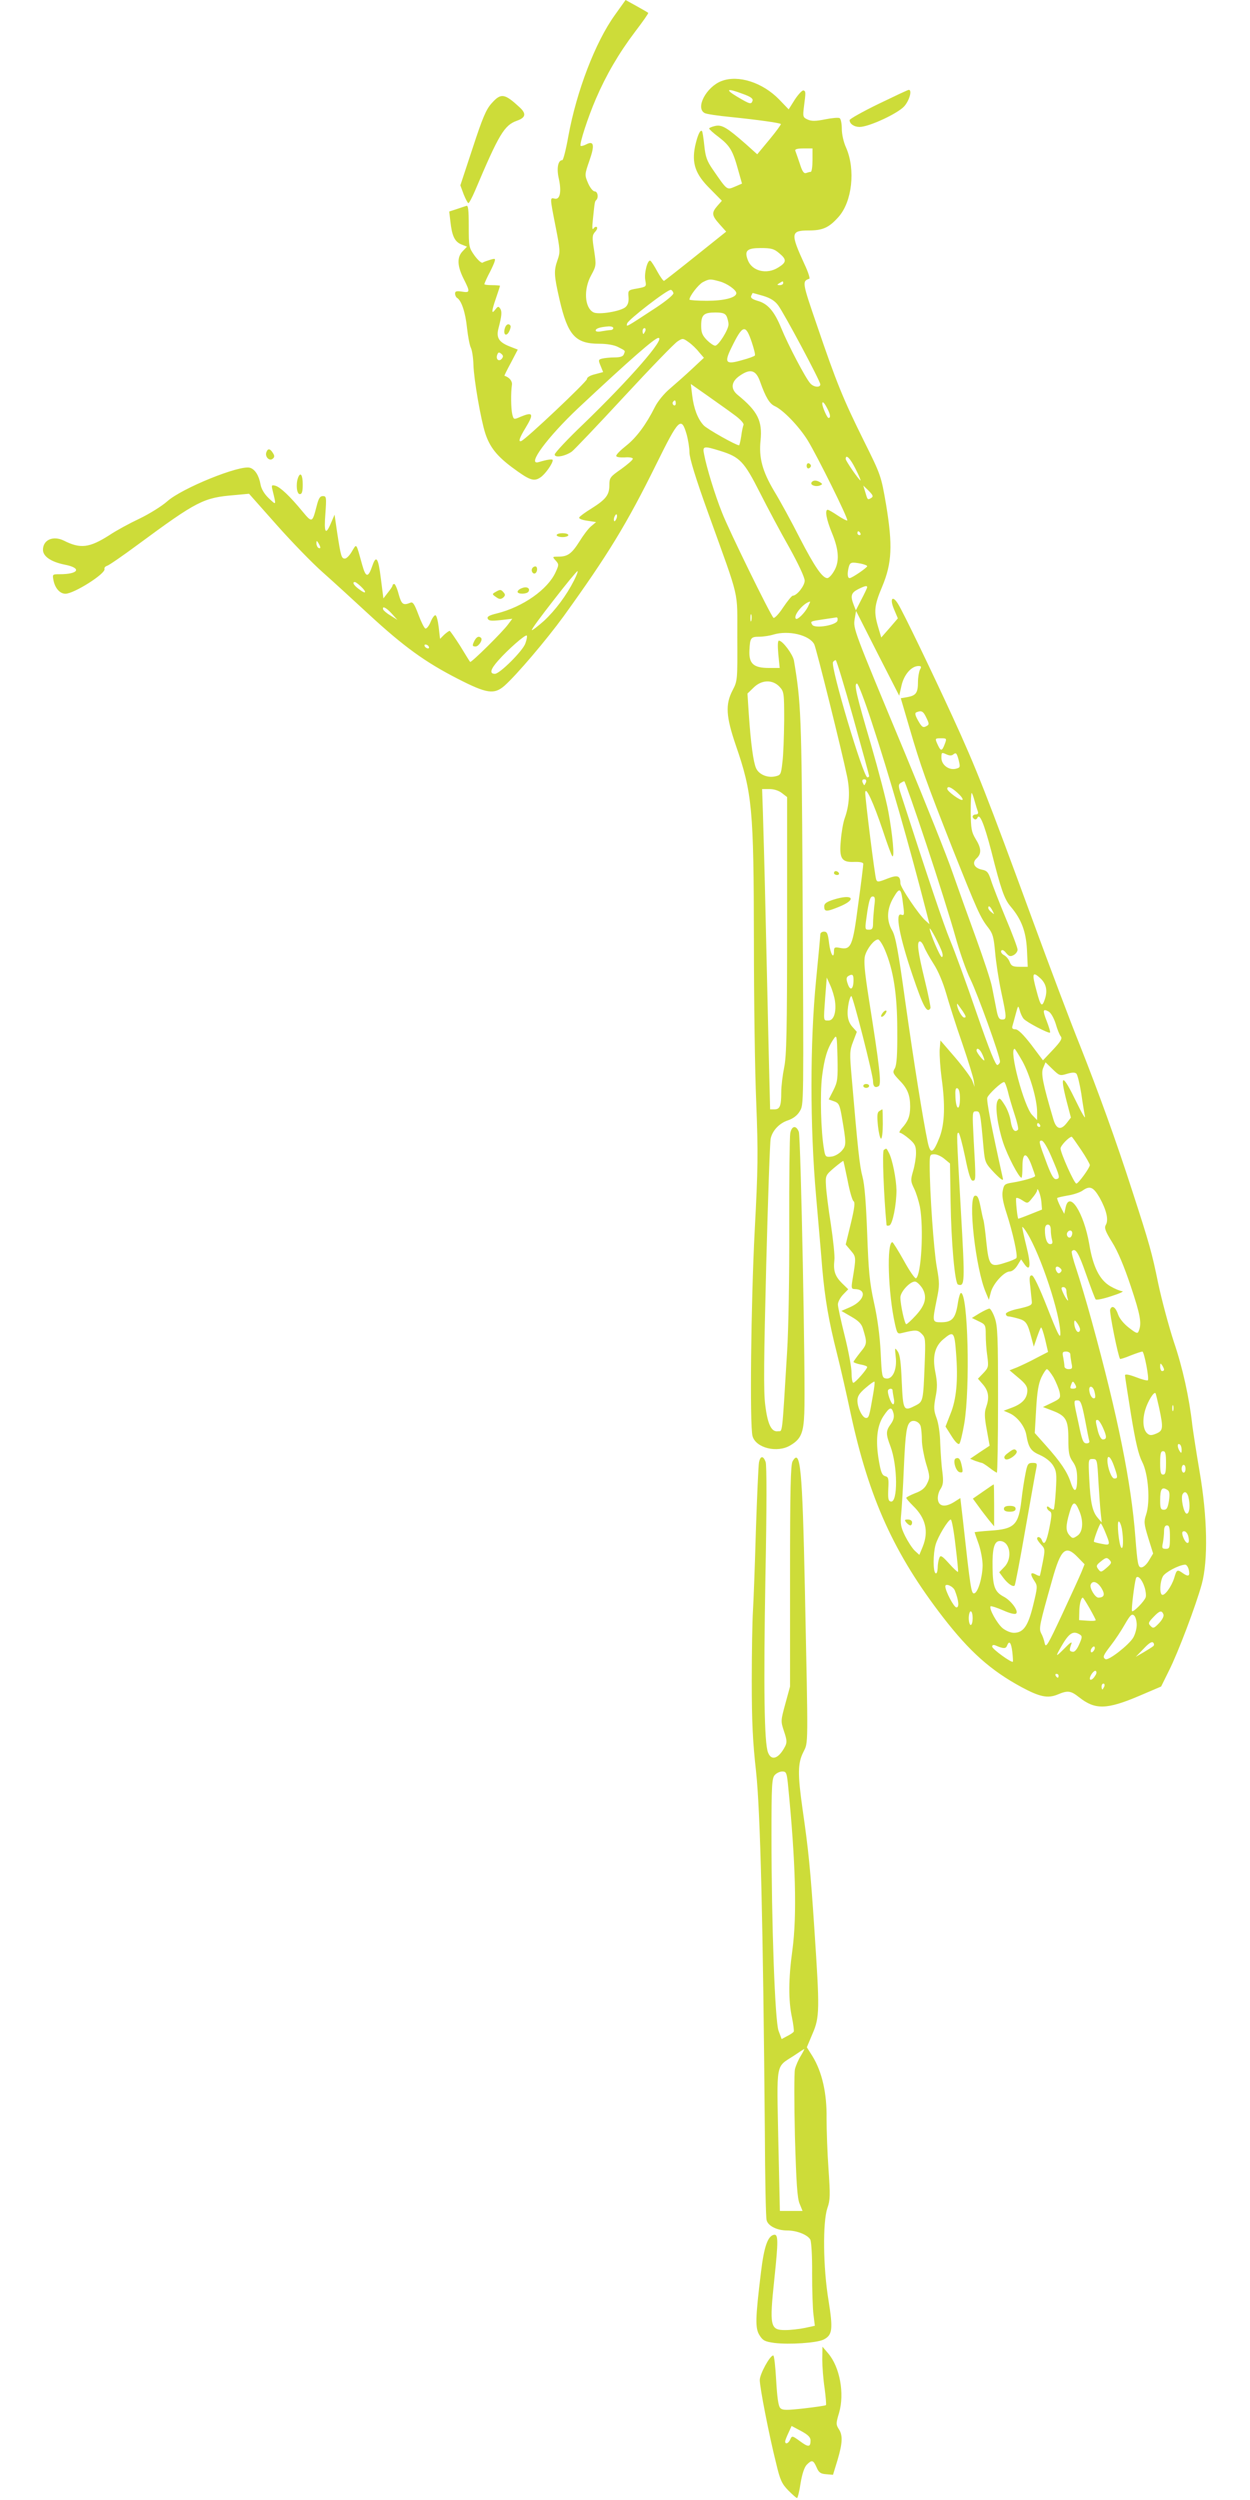 <?xml version="1.0" standalone="no"?>
<!DOCTYPE svg PUBLIC "-//W3C//DTD SVG 20010904//EN"
 "http://www.w3.org/TR/2001/REC-SVG-20010904/DTD/svg10.dtd">
<svg version="1.0" xmlns="http://www.w3.org/2000/svg"
 width="640pt" height="1280pt" viewBox="0 0 640 1280"
 preserveAspectRatio="xMidYMid meet">
<g transform="translate(0,1280) scale(0.1,-0.1)"
fill="#cddc39" stroke="none">
<path d="M3148 12723 c-100 -139 -196 -390 -238 -620 -12 -68 -26 -123 -31
-123 -22 0 -30 -42 -18 -94 15 -68 6 -110 -21 -103 -25 6 -25 8 5 -145 23
-117 24 -129 10 -168 -20 -57 -19 -78 10 -205 42 -182 81 -225 203 -225 38 0
75 -6 95 -16 41 -21 39 -18 31 -38 -4 -11 -18 -16 -48 -16 -22 0 -51 -3 -63
-6 -20 -5 -20 -8 -8 -37 l13 -32 -41 -11 c-26 -6 -42 -16 -42 -25 0 -13 -313
-309 -336 -317 -17 -7 -9 17 21 66 45 74 40 85 -25 58 -34 -15 -35 -15 -42 12
-7 29 -8 111 -2 151 3 20 -13 39 -38 47 -2 0 13 30 33 67 l35 67 -41 16 c-56
22 -70 45 -58 92 17 65 19 87 9 102 -9 13 -12 12 -25 -5 -21 -27 -20 -9 4 60
11 32 20 60 20 62 0 1 -18 3 -40 3 -22 0 -40 2 -40 5 0 3 9 24 20 46 12 22 25
50 30 63 8 23 7 24 -20 16 -16 -5 -34 -11 -39 -15 -6 -3 -24 13 -41 36 -29 41
-30 45 -30 151 0 84 -3 108 -12 104 -7 -2 -30 -10 -51 -17 l-37 -12 6 -51 c8
-74 22 -103 55 -117 l30 -12 -23 -24 c-29 -31 -27 -75 6 -141 34 -67 33 -72
-9 -65 -28 4 -35 2 -35 -10 0 -9 5 -19 10 -22 23 -14 43 -75 51 -153 5 -46 14
-92 20 -103 6 -12 12 -51 13 -87 2 -74 38 -282 61 -352 23 -69 58 -114 137
-173 89 -66 111 -74 144 -52 24 15 64 71 64 89 0 7 -25 4 -72 -10 -64 -19 45
128 203 277 267 250 392 359 410 359 38 0 -147 -212 -383 -440 -82 -78 -148
-149 -148 -157 0 -19 54 -9 88 15 12 9 133 136 268 282 135 146 258 273 273
282 26 17 28 17 57 -4 16 -11 40 -34 53 -51 l25 -29 -61 -57 c-33 -31 -84 -76
-112 -100 -30 -25 -63 -65 -78 -95 -45 -90 -95 -157 -147 -198 -28 -22 -51
-45 -51 -52 0 -6 16 -9 43 -8 24 2 42 -1 42 -7 0 -6 -27 -29 -60 -53 -56 -39
-60 -44 -60 -82 0 -50 -18 -73 -91 -119 -31 -19 -60 -40 -63 -46 -4 -6 12 -13
40 -17 l46 -7 -25 -21 c-14 -11 -41 -47 -60 -78 -40 -63 -60 -78 -108 -78 -31
0 -32 0 -14 -20 17 -19 17 -22 0 -59 -40 -89 -168 -179 -302 -212 -37 -9 -50
-16 -46 -26 5 -12 18 -13 66 -8 l60 7 -21 -28 c-27 -38 -190 -199 -195 -193
-2 2 -25 39 -51 82 -27 42 -51 77 -54 77 -3 0 -16 -9 -28 -20 l-21 -21 -7 61
c-4 33 -11 60 -17 60 -6 0 -17 -16 -25 -36 -8 -19 -20 -34 -26 -32 -6 2 -22
34 -36 72 -20 53 -28 66 -41 60 -37 -15 -45 -9 -60 44 -7 28 -18 52 -22 52 -5
0 -9 -3 -9 -7 0 -5 -11 -21 -24 -37 l-23 -30 -13 102 c-13 106 -24 123 -44 64
-21 -61 -33 -60 -51 4 -33 119 -28 112 -53 71 -12 -21 -28 -37 -36 -37 -18 0
-21 12 -40 135 l-13 90 -18 -42 c-28 -67 -37 -52 -29 47 6 85 5 90 -13 90 -15
0 -22 -12 -32 -52 -22 -85 -23 -86 -72 -27 -65 79 -114 125 -139 132 -19 5
-21 3 -15 -21 20 -83 21 -80 -19 -43 -23 22 -38 48 -42 70 -8 46 -28 78 -54
86 -51 16 -348 -104 -424 -172 -27 -24 -91 -64 -141 -88 -51 -24 -121 -62
-155 -85 -102 -65 -148 -71 -233 -28 -55 27 -107 4 -107 -47 0 -34 42 -62 111
-76 89 -17 73 -49 -25 -49 -38 0 -38 0 -32 -32 8 -40 33 -68 61 -68 44 0 208
104 200 127 -2 6 4 13 13 16 9 2 80 51 157 108 305 225 337 241 495 254 l75 7
141 -159 c78 -88 184 -197 235 -242 52 -46 159 -144 239 -218 178 -164 287
-243 453 -328 150 -77 187 -82 240 -36 62 55 215 235 303 356 227 315 323 472
475 780 114 231 127 244 154 153 8 -28 15 -71 15 -94 0 -29 31 -131 96 -311
166 -462 148 -386 149 -638 1 -217 1 -221 -24 -269 -38 -73 -34 -134 16 -281
85 -246 92 -326 93 -1005 0 -294 5 -667 12 -827 10 -259 9 -335 -8 -655 -19
-367 -26 -998 -11 -1051 17 -61 127 -88 194 -47 54 32 67 63 71 164 7 153 -18
1414 -28 1441 -14 36 -37 31 -44 -8 -3 -18 -6 -233 -5 -478 1 -250 -4 -529
-11 -639 -27 -447 -23 -405 -47 -408 -33 -5 -53 35 -65 135 -9 67 -7 236 5
713 9 344 19 637 23 651 9 41 45 79 89 93 26 9 47 25 59 45 22 38 21 0 15
1186 -5 844 -8 909 -44 1123 -6 32 -58 102 -77 102 -6 0 -7 -25 -3 -70 l7 -70
-55 0 c-79 0 -103 22 -100 89 3 66 7 71 51 71 20 0 53 5 72 11 77 23 184 -2
209 -50 10 -19 141 -545 168 -676 16 -76 12 -148 -12 -214 -8 -22 -17 -74 -20
-114 -9 -93 4 -113 69 -110 30 1 46 -3 46 -10 0 -7 -11 -100 -26 -207 -28
-216 -36 -235 -95 -223 -25 5 -29 2 -29 -16 0 -46 -18 -17 -25 39 -6 50 -10
60 -26 60 -10 0 -19 -6 -19 -14 0 -8 -10 -115 -22 -237 -31 -318 -31 -747 0
-1099 12 -140 27 -309 32 -375 14 -157 33 -268 75 -434 19 -75 50 -212 70
-306 94 -437 223 -721 473 -1045 137 -177 245 -273 402 -358 93 -50 134 -59
185 -38 52 22 67 20 110 -14 82 -65 141 -64 310 8 l110 47 40 81 c47 93 138
334 168 443 33 122 29 344 -11 576 -17 99 -33 205 -37 235 -16 145 -50 298
-95 430 -26 80 -62 214 -80 299 -32 157 -45 203 -132 471 -85 264 -175 511
-268 746 -50 124 -157 408 -239 632 -240 654 -290 783 -415 1055 -101 220
-252 534 -278 575 -29 47 -44 27 -20 -29 l19 -45 -42 -49 -43 -49 -16 54 c-23
78 -20 110 21 207 50 120 54 211 20 418 -26 150 -26 151 -115 330 -105 212
-139 295 -239 589 -76 221 -77 226 -39 239 4 1 -6 34 -24 72 -74 161 -72 175
21 175 71 0 103 14 152 69 70 78 88 243 39 355 -13 28 -22 69 -22 97 0 26 -5
51 -11 54 -5 4 -39 1 -74 -6 -50 -10 -70 -10 -90 -1 -24 11 -25 15 -19 64 10
77 10 80 -2 85 -6 2 -26 -19 -44 -46 l-32 -51 -49 51 c-85 87 -209 127 -295
94 -78 -30 -135 -138 -86 -164 9 -5 69 -14 132 -20 137 -14 252 -30 258 -36 2
-2 -24 -38 -58 -79 l-63 -76 -59 53 c-96 84 -122 100 -157 92 -17 -4 -31 -10
-30 -13 0 -4 22 -24 49 -44 57 -44 72 -69 99 -167 l20 -71 -37 -16 c-41 -17
-38 -20 -111 86 -32 46 -39 67 -45 125 -4 38 -9 72 -12 74 -9 9 -23 -23 -35
-77 -18 -88 1 -144 76 -218 l61 -62 -23 -26 c-31 -36 -29 -49 11 -94 l34 -38
-155 -124 c-86 -69 -159 -126 -163 -128 -4 -1 -19 20 -34 47 -15 28 -31 53
-36 56 -14 8 -33 -63 -26 -100 6 -33 6 -33 -41 -42 -47 -8 -48 -9 -45 -44 2
-24 -3 -40 -15 -51 -24 -22 -139 -41 -165 -27 -45 24 -51 118 -11 190 26 48
26 51 15 126 -11 68 -10 78 4 95 10 10 14 21 10 25 -4 4 -12 1 -17 -7 -7 -10
-8 5 -3 50 9 87 9 88 17 96 13 13 7 44 -8 44 -9 0 -24 19 -34 42 -18 42 -18
44 7 116 28 80 23 104 -18 82 -12 -6 -24 -9 -27 -7 -8 8 37 146 78 241 52 121
117 233 201 344 39 51 69 94 67 96 -2 2 -29 18 -60 35 l-56 31 -55 -77z m656
-404 c39 -14 53 -24 49 -35 -7 -20 -13 -18 -79 21 -65 39 -52 45 30 14z m356
-339 c0 -33 -4 -60 -9 -60 -5 0 -16 -3 -24 -6 -11 -4 -20 9 -32 48 -10 29 -20
59 -23 66 -3 8 9 12 42 12 l46 0 0 -60z m-171 -476 c40 -33 39 -47 -5 -74 -59
-37 -134 -18 -155 38 -19 49 -4 62 66 62 54 0 68 -4 94 -26z m-304 -145 c38
-10 85 -44 85 -60 0 -23 -63 -39 -150 -39 -49 0 -90 3 -90 6 0 18 45 76 68 89
33 17 37 18 87 4z m325 -9 c0 -5 -8 -10 -17 -10 -15 0 -16 2 -3 10 19 12 20
12 20 0z m-562 -51 c1 -8 -36 -39 -89 -74 -163 -107 -152 -100 -148 -81 4 18
208 176 224 172 6 -2 11 -9 13 -17z m460 -14 c36 -11 59 -25 76 -48 30 -40
216 -388 216 -405 0 -18 -35 -15 -52 6 -23 25 -113 196 -148 282 -36 88 -70
126 -122 140 -26 8 -36 15 -32 25 4 8 7 15 8 15 1 0 26 -7 54 -15z m-188 -104
c5 -11 10 -30 10 -42 0 -27 -51 -108 -68 -109 -8 0 -27 13 -43 29 -23 24 -29
38 -29 73 0 56 13 68 72 68 37 0 50 -4 58 -19z m-580 -61 c0 -5 -6 -10 -14
-10 -7 0 -28 -3 -45 -6 -19 -4 -31 -2 -31 4 0 11 25 18 68 21 12 0 22 -3 22
-9z m164 -15 c-4 -8 -8 -15 -10 -15 -2 0 -4 7 -4 15 0 8 4 15 10 15 5 0 7 -7
4 -15z m545 -57 c11 -33 19 -64 16 -68 -2 -4 -32 -15 -66 -24 -83 -24 -92 -14
-55 62 59 121 73 125 105 30z m-1280 -85 c-15 -17 -32 -2 -23 21 5 13 9 14 20
5 11 -9 12 -15 3 -26z m1323 -118 c28 -79 48 -112 74 -124 44 -20 124 -103
169 -175 49 -80 210 -404 203 -411 -2 -2 -24 9 -48 25 -25 17 -48 30 -52 30
-16 0 -7 -50 22 -120 36 -87 39 -148 9 -196 -11 -19 -26 -34 -33 -34 -25 0
-65 58 -141 205 -42 83 -101 191 -131 240 -61 103 -79 171 -70 259 10 101 -14
150 -117 234 -38 31 -34 69 13 100 53 36 81 27 102 -33z m-134 -168 c31 -22
51 -44 49 -52 -3 -7 -9 -33 -12 -59 -4 -25 -9 -46 -11 -46 -16 0 -163 83 -181
102 -31 33 -51 87 -59 154 l-7 58 84 -59 c46 -33 108 -76 137 -98z m-298 57
c0 -8 -5 -12 -10 -9 -6 4 -8 11 -5 16 9 14 15 11 15 -7z m775 -24 c17 -32 19
-50 7 -50 -7 0 -32 57 -32 73 0 15 10 6 25 -23z m-546 -219 c99 -31 121 -54
201 -212 39 -77 107 -205 151 -282 46 -83 79 -153 79 -170 0 -26 -40 -77 -61
-77 -5 0 -27 -27 -50 -61 -22 -34 -45 -57 -49 -52 -17 17 -230 452 -263 538
-37 92 -80 234 -92 299 -9 43 -3 44 84 17z m691 -91 c17 -33 28 -60 26 -60 -7
0 -76 100 -76 110 0 27 23 4 50 -50z m80 -150 c-18 -11 -18 -10 -30 31 l-10
33 28 -27 c22 -23 25 -29 12 -37z m-1304 -106 c-4 -9 -9 -15 -11 -12 -3 3 -3
13 1 22 4 9 9 15 11 12 3 -3 3 -13 -1 -22z m1249 -74 c3 -5 1 -10 -4 -10 -6 0
-11 5 -11 10 0 6 2 10 4 10 3 0 8 -4 11 -10z m-2765 -73 c0 -5 -4 -5 -10 -2
-5 3 -10 14 -10 23 0 15 2 15 10 2 5 -8 10 -19 10 -23z m2769 -83 c17 -4 31
-9 31 -13 -1 -8 -78 -61 -90 -61 -11 0 -13 24 -4 58 7 24 14 25 63 16z m-1470
-86 c-39 -77 -96 -153 -154 -207 -32 -28 -60 -50 -62 -47 -3 3 48 72 113 155
64 83 119 149 121 147 3 -2 -6 -24 -18 -48z m-1092 -30 c33 -31 28 -43 -7 -16
-28 20 -39 38 -23 38 4 0 17 -10 30 -22z m2593 -5 c-1 -5 -14 -33 -30 -63
l-28 -55 -11 28 c-18 46 -13 62 22 80 36 18 47 20 47 10z m-304 -101 c-16 -31
-54 -68 -61 -60 -16 16 41 83 73 88 1 0 -4 -12 -12 -28z m-2130 -34 l29 -32
-35 22 c-19 11 -36 26 -38 31 -7 21 15 11 44 -21z m2610 -367 c13 56 51 99 87
99 14 0 16 -4 7 -19 -5 -11 -10 -39 -10 -63 0 -55 -10 -69 -53 -77 l-35 -6 44
-150 c58 -199 86 -277 221 -620 126 -316 142 -353 183 -405 23 -30 28 -48 35
-125 4 -49 18 -141 31 -202 29 -136 29 -143 5 -143 -16 0 -22 11 -30 55 -6 30
-16 81 -22 112 -6 32 -43 143 -81 248 -38 104 -92 255 -120 335 -27 80 -138
357 -245 615 -265 636 -265 636 -257 686 l7 41 110 -217 111 -217 12 53z
m-769 332 c-3 -10 -5 -4 -5 12 0 17 2 24 5 18 2 -7 2 -21 0 -30z m441 0 c-4
-24 -116 -43 -129 -22 -11 18 -11 18 57 28 32 5 63 9 67 10 5 0 7 -7 5 -16z
m-1598 -117 c-12 -37 -131 -156 -156 -156 -29 0 -23 23 16 67 49 56 140 136
147 129 3 -3 0 -21 -7 -40z m-495 -16 c3 -5 2 -10 -4 -10 -5 0 -13 5 -16 10
-3 6 -2 10 4 10 5 0 13 -4 16 -10z m2173 -363 c45 -161 82 -296 82 -300 0 -4
-4 -7 -9 -7 -21 0 -190 568 -176 590 3 6 10 10 14 10 4 0 44 -132 89 -293z
m-377 157 c23 -25 24 -31 24 -172 -1 -81 -4 -177 -9 -214 -7 -64 -9 -67 -37
-73 -40 -9 -84 10 -98 42 -14 31 -27 128 -37 275 l-7 107 31 30 c41 41 97 43
133 5z m472 -181 c90 -272 191 -626 281 -976 l15 -59 -21 19 c-34 30 -128 170
-128 190 0 40 -14 45 -68 24 -45 -18 -51 -18 -56 -4 -7 18 -56 411 -56 444 1
39 42 -50 90 -193 23 -70 45 -130 49 -132 12 -8 1 110 -20 225 -10 58 -51 213
-89 345 -76 258 -89 314 -72 314 6 0 40 -89 75 -197z m280 22 c16 -33 15 -35
-2 -44 -15 -8 -22 -3 -40 29 -16 28 -18 40 -9 43 26 11 35 6 51 -28z m94 -135
c-14 -37 -20 -37 -35 -5 -16 35 -16 35 17 35 28 0 29 -1 18 -30z m46 -51 c12
9 16 4 25 -29 9 -38 9 -40 -14 -46 -36 -9 -74 20 -74 56 0 28 1 29 25 18 18
-8 28 -8 38 1z m-449 -144 c-4 -8 -7 -15 -9 -15 -2 0 -5 7 -9 15 -3 9 0 15 9
15 9 0 12 -6 9 -15z m309 -318 c59 -177 125 -388 147 -467 22 -80 57 -181 79
-225 37 -76 151 -392 151 -420 0 -7 -6 -15 -13 -18 -9 -3 -40 73 -107 267 -51
149 -112 316 -135 371 -34 82 -113 317 -252 748 -14 42 -14 50 -2 58 8 5 16 9
19 9 3 0 54 -145 113 -323z m159 264 c18 -16 30 -32 26 -36 -8 -8 -78 43 -78
56 0 17 20 9 52 -20z m-898 -2 l26 -20 0 -657 c0 -542 -3 -669 -15 -727 -8
-39 -15 -96 -15 -127 0 -71 -7 -88 -35 -88 l-22 0 -7 283 c-3 155 -11 471 -16
702 -5 231 -12 473 -14 538 l-4 117 38 0 c23 0 48 -8 64 -21z m986 -40 c6 -22
14 -47 17 -55 3 -8 -1 -14 -11 -14 -17 0 -22 -15 -7 -24 5 -4 12 0 15 6 11 28
34 -27 71 -168 50 -199 67 -247 99 -285 56 -66 79 -128 84 -221 l4 -88 -41 0
c-35 0 -43 4 -51 24 -5 14 -18 30 -30 36 -11 6 -17 16 -14 22 5 7 13 4 25 -11
15 -18 22 -20 39 -11 11 6 20 18 20 28 0 9 -27 82 -61 162 -33 80 -67 167 -75
193 -13 40 -20 49 -45 54 -41 8 -54 35 -29 58 26 24 25 52 -5 100 -21 35 -24
52 -25 138 0 53 2 97 5 97 2 0 9 -18 15 -41z m-366 -531 c7 -52 6 -57 -10 -51
-32 12 -9 -111 57 -307 56 -165 75 -201 93 -172 2 4 -11 70 -30 147 -35 144
-41 195 -24 195 6 0 15 -12 21 -27 6 -16 28 -55 49 -88 24 -37 48 -95 64 -150
14 -49 50 -164 82 -255 31 -91 58 -178 60 -195 l4 -30 -12 32 c-7 17 -47 71
-88 119 l-75 87 -4 -49 c-1 -27 3 -92 10 -144 19 -136 16 -233 -10 -302 -33
-84 -47 -91 -61 -26 -24 114 -71 408 -115 720 -36 261 -50 335 -67 364 -30 51
-28 110 7 169 32 55 39 50 49 -37z m-148 -10 c-3 -29 -6 -68 -6 -85 0 -26 -4
-33 -20 -33 -23 0 -23 -2 -9 95 9 55 15 75 27 75 12 0 14 -9 8 -52z m605 -20
c11 -21 11 -22 -4 -9 -10 7 -17 17 -17 22 0 15 9 10 21 -13z m-257 -215 c4
-13 3 -23 -2 -23 -9 0 -62 126 -62 145 1 12 55 -91 64 -122z m-294 15 c44
-103 64 -228 64 -413 1 -125 -3 -176 -12 -194 -13 -21 -11 -26 21 -60 43 -43
57 -77 57 -137 0 -49 -11 -76 -43 -111 -11 -13 -15 -23 -9 -23 6 0 27 -14 47
-31 30 -26 35 -37 35 -73 0 -24 -7 -65 -15 -92 -13 -45 -13 -52 5 -89 11 -22
24 -65 30 -94 20 -109 7 -349 -20 -366 -5 -3 -33 37 -62 90 -29 52 -56 95 -59
95 -30 0 -22 -261 13 -418 11 -49 13 -53 36 -47 70 17 80 17 101 -4 20 -20 20
-28 15 -163 -7 -179 -8 -184 -44 -203 -64 -33 -66 -30 -73 120 -4 98 -9 140
-21 156 -15 22 -15 20 -10 -27 8 -64 -15 -117 -49 -112 -21 3 -22 9 -28 133
-4 83 -16 175 -34 255 -23 105 -28 161 -35 355 -6 156 -13 249 -24 290 -15 55
-24 143 -56 516 -10 115 -10 130 8 176 l19 50 -24 27 c-24 28 -29 65 -17 125
4 17 9 31 13 31 8 0 112 -407 111 -437 0 -26 11 -35 29 -24 15 10 4 104 -50
444 -23 147 -27 196 -20 224 11 38 47 83 67 83 6 0 22 -24 34 -52z m-160 -155
c0 -48 -16 -59 -29 -22 -9 25 -8 34 1 41 22 13 28 9 28 -19z m958 7 c29 -28
36 -62 22 -105 -15 -45 -22 -38 -43 42 -25 91 -21 102 21 63z m-1053 -115 c8
-57 -6 -100 -33 -100 -27 0 -26 -7 -17 118 l8 102 18 -40 c10 -22 21 -58 24
-80z m654 -52 c17 -26 19 -33 8 -33 -12 0 -37 46 -37 68 0 6 0 6 29 -35z m312
-39 c15 -18 129 -77 135 -71 3 2 -5 28 -16 57 -23 58 -21 67 9 51 12 -7 26
-32 36 -62 8 -29 20 -58 26 -65 9 -11 1 -25 -40 -69 l-51 -54 -60 80 c-41 53
-68 79 -81 79 -15 0 -19 5 -15 18 3 9 10 37 17 62 12 44 12 44 20 17 4 -16 13
-35 20 -43z m-974 -366 l-24 -47 28 -10 c23 -8 28 -17 38 -73 25 -146 25 -152
0 -181 -14 -15 -37 -28 -54 -29 -27 -3 -30 0 -36 37 -16 90 -21 283 -10 374
12 94 27 144 59 191 16 24 17 21 20 -94 2 -109 1 -124 -21 -168z m761 187 c7
-14 12 -29 12 -33 -1 -10 -40 38 -40 49 0 18 17 8 28 -16z m207 -39 c38 -69
75 -195 75 -260 l0 -41 -25 26 c-42 42 -121 339 -90 339 2 0 20 -29 40 -64z
m228 -64 c27 8 41 8 48 1 6 -6 17 -52 25 -101 7 -50 16 -103 19 -119 3 -15
-16 17 -43 73 -72 149 -88 151 -51 6 l22 -84 -20 -26 c-31 -41 -55 -35 -70 18
-54 183 -64 234 -52 262 l12 29 36 -35 c35 -34 38 -35 74 -24z m-303 -89 c6
-27 22 -80 35 -120 13 -39 21 -74 17 -77 -16 -17 -30 -1 -37 42 -3 26 -18 65
-32 86 -22 35 -27 37 -35 21 -15 -25 -1 -126 28 -215 23 -69 81 -180 94 -180
3 0 5 26 5 57 0 74 20 77 46 8 10 -27 19 -53 19 -56 0 -7 -61 -25 -117 -34
-39 -6 -43 -10 -49 -42 -5 -24 1 -58 20 -116 31 -96 58 -216 50 -228 -2 -4
-29 -16 -60 -25 -74 -24 -81 -16 -94 107 -5 53 -12 102 -14 110 -3 8 -10 40
-16 72 -9 44 -15 57 -28 55 -38 -7 3 -376 56 -497 l15 -36 10 38 c11 44 68
107 97 107 12 0 28 13 39 31 l19 31 16 -23 c31 -45 36 -8 11 91 -13 52 -22 96
-21 98 2 2 13 -12 24 -30 71 -114 172 -421 171 -518 0 -27 -15 3 -66 133 -43
109 -71 167 -80 167 -12 0 -14 -11 -8 -57 3 -32 7 -67 8 -78 2 -17 -9 -22 -65
-35 -41 -8 -68 -20 -68 -27 0 -7 6 -13 13 -13 6 0 29 -5 50 -11 40 -11 48 -22
68 -99 l12 -45 16 47 c9 26 18 49 21 51 3 3 12 -24 21 -60 l15 -65 -60 -31
c-33 -18 -78 -39 -99 -48 l-38 -15 45 -38 c34 -28 46 -44 46 -64 0 -40 -24
-68 -76 -88 l-45 -17 28 -12 c41 -17 81 -69 88 -113 11 -64 23 -82 70 -102 27
-12 53 -32 66 -52 18 -29 20 -43 15 -127 -3 -52 -8 -96 -11 -99 -2 -3 -11 1
-20 8 -9 8 -15 9 -15 2 0 -6 6 -15 14 -19 12 -7 12 -19 -1 -85 -15 -75 -27
-95 -39 -63 -6 16 -24 21 -24 7 0 -5 9 -18 21 -31 20 -21 20 -26 8 -89 -7 -37
-14 -68 -15 -70 -1 -2 -12 1 -23 8 -26 13 -28 0 -4 -36 16 -24 15 -31 -7 -122
-26 -107 -50 -142 -99 -142 -17 0 -42 11 -58 24 -29 25 -71 101 -61 112 3 2
32 -7 64 -21 36 -16 61 -22 67 -16 13 13 -27 67 -64 86 -45 24 -56 51 -57 148
-2 100 9 137 37 137 52 0 67 -87 24 -132 l-27 -28 20 -27 c23 -31 50 -50 59
-41 3 3 28 133 55 289 28 156 52 296 56 312 5 24 3 27 -19 27 -23 0 -27 -6
-36 -52 -6 -29 -16 -91 -21 -137 -15 -129 -35 -150 -161 -158 -44 -3 -79 -7
-79 -8 0 -1 9 -28 21 -61 11 -32 20 -81 20 -109 -1 -63 -24 -139 -43 -143 -15
-3 -19 21 -59 385 l-12 103 -33 -21 c-46 -28 -78 -22 -82 14 -2 16 4 40 14 54
13 21 15 37 9 87 -5 34 -9 99 -11 146 -1 50 -9 104 -19 130 -14 38 -15 53 -5
107 10 49 9 76 -1 127 -16 80 -3 133 42 170 51 43 56 37 64 -71 11 -140 2
-238 -29 -313 l-25 -64 31 -49 c18 -29 34 -45 40 -39 5 5 16 51 25 103 31 184
19 669 -17 669 -4 0 -11 -21 -15 -47 -12 -83 -29 -103 -87 -103 -45 0 -45 2
-22 116 15 72 15 85 0 169 -15 83 -36 384 -36 518 0 54 1 57 24 57 14 0 37
-11 52 -24 l28 -23 3 -194 c3 -209 22 -421 38 -426 35 -11 36 6 15 373 -23
410 -23 404 -12 404 4 0 19 -55 33 -122 18 -90 29 -123 39 -123 17 0 17 1 5
213 -7 138 -7 142 12 142 22 0 22 -1 39 -190 7 -72 9 -76 55 -125 32 -33 47
-43 44 -30 -58 261 -85 399 -80 415 6 18 72 80 86 80 4 0 12 -21 19 -47z
m-245 -36 c0 -65 -19 -64 -23 2 -2 40 0 52 10 49 8 -3 13 -22 13 -51z m410
-137 c3 -5 1 -10 -4 -10 -6 0 -11 5 -11 10 0 6 2 10 4 10 3 0 8 -4 11 -10z
m210 -127 c25 -37 45 -73 45 -78 0 -14 -59 -95 -69 -95 -11 0 -81 157 -81 180
0 14 42 58 57 60 2 0 23 -30 48 -67z m-152 -35 c44 -103 46 -111 26 -115 -13
-3 -24 15 -47 74 -44 117 -45 123 -29 123 9 0 29 -33 50 -82z m-1043 -123 c10
-54 24 -101 30 -105 9 -5 5 -36 -14 -115 l-26 -107 26 -31 c28 -33 28 -33 8
-154 -6 -38 -4 -43 12 -43 65 -1 51 -59 -22 -92 l-46 -20 50 -29 c37 -21 53
-37 60 -61 23 -75 22 -79 -14 -123 -18 -23 -34 -45 -34 -48 0 -3 16 -9 35 -13
19 -3 35 -9 35 -13 0 -11 -61 -81 -71 -81 -5 0 -9 23 -9 51 0 27 -16 113 -35
189 -19 76 -35 149 -35 161 0 13 12 35 26 50 l27 28 -32 31 c-36 36 -45 64
-39 118 3 20 -6 103 -18 184 -13 81 -24 171 -25 199 -3 50 -1 53 42 90 24 20
45 36 47 35 1 -2 11 -47 22 -101z m1290 -87 c35 -63 47 -114 32 -139 -9 -15
-4 -31 32 -89 29 -46 62 -125 95 -224 50 -149 57 -191 42 -229 -6 -17 -11 -16
-51 15 -26 20 -48 47 -55 67 -13 39 -32 51 -41 26 -5 -13 41 -242 51 -253 1
-1 26 6 54 18 28 11 55 20 60 20 9 0 36 -139 28 -147 -3 -3 -31 4 -61 16 -37
14 -56 17 -56 9 0 -6 14 -97 31 -202 23 -140 38 -204 57 -241 32 -62 42 -205
20 -270 -12 -36 -11 -47 11 -119 l25 -80 -21 -35 c-12 -21 -29 -36 -39 -36
-17 0 -20 15 -31 156 -21 278 -90 620 -223 1104 -27 99 -63 219 -79 267 -16
47 -27 89 -23 92 18 19 34 -7 72 -116 24 -68 46 -127 50 -131 4 -4 40 3 81 17
41 13 65 24 55 25 -11 1 -38 12 -62 26 -54 32 -88 99 -107 215 -28 162 -102
277 -121 188 l-7 -33 -20 38 c-11 22 -18 41 -16 43 2 3 27 8 54 13 27 4 60 15
74 24 39 28 56 21 89 -35z m-298 -23 l3 -38 -60 -24 c-32 -13 -60 -23 -61 -23
-5 0 -15 102 -11 106 3 3 17 -2 32 -12 26 -17 27 -17 50 12 14 16 25 34 25 39
1 23 19 -24 22 -60z m48 -142 c0 -16 3 -38 6 -50 5 -17 2 -23 -9 -23 -16 0
-27 29 -27 73 0 17 5 27 15 27 10 0 15 -10 15 -27z m110 -17 c0 -8 -4 -17 -9
-21 -12 -7 -24 12 -16 25 9 15 25 12 25 -4z m-60 -200 c-8 -8 -13 -7 -20 4
-12 20 -1 33 16 19 11 -9 12 -15 4 -23z m-707 -83 c25 -44 15 -85 -35 -139
-22 -24 -44 -44 -48 -44 -8 0 -30 100 -30 137 0 30 53 86 77 81 9 -2 25 -18
36 -35z m737 -12 c0 -11 3 -28 6 -38 10 -27 -10 -3 -24 30 -10 22 -9 27 3 27
8 0 15 -9 15 -19z m70 -198 c0 -7 -4 -13 -9 -13 -10 0 -21 25 -21 48 1 15 3
14 15 -2 8 -11 15 -26 15 -33z m-50 -127 c0 -7 3 -28 6 -45 6 -27 4 -31 -15
-31 -11 0 -21 6 -21 14 0 7 -3 28 -6 45 -6 27 -4 31 15 31 11 0 21 -6 21 -14z
m480 -78 c0 -5 -4 -8 -10 -8 -5 0 -10 10 -10 23 0 18 2 19 10 7 5 -8 10 -18
10 -22z m-566 -40 c13 -24 27 -58 31 -75 6 -31 4 -34 -39 -55 l-46 -22 47 -18
c71 -27 83 -47 83 -146 0 -71 4 -89 22 -115 17 -24 23 -46 23 -87 0 -70 -14
-78 -33 -20 -18 55 -52 105 -127 189 l-57 64 7 121 c5 89 12 132 27 164 11 23
24 42 28 42 5 0 20 -19 34 -42z m-924 -89 c-19 -110 -21 -119 -36 -119 -18 0
-44 52 -44 89 0 22 10 38 42 65 23 20 43 34 45 32 3 -2 -1 -33 -7 -67z m1040
39 c0 -5 -7 -8 -15 -8 -17 0 -18 2 -9 25 5 13 8 14 15 3 5 -7 9 -16 9 -20z
m94 -24 c4 -15 5 -29 2 -31 -9 -9 -24 7 -28 32 -7 34 18 33 26 -1z m-1034 7
c0 -5 3 -23 6 -40 4 -17 2 -31 -3 -31 -11 0 -34 66 -25 74 8 9 22 7 22 -3z
m1365 -90 c22 -104 20 -116 -15 -131 -24 -10 -33 -10 -45 0 -23 19 -27 70 -11
123 13 43 44 93 52 84 2 -2 10 -36 19 -76z m-380 -58 c10 -54 20 -104 22 -110
3 -8 -3 -13 -14 -13 -17 0 -23 15 -41 103 -27 122 -26 117 -4 117 15 0 21 -17
37 -97z m452 45 c-3 -7 -5 -2 -5 12 0 14 2 19 5 13 2 -7 2 -19 0 -25z m-1432
-15 c4 -19 0 -34 -14 -54 -26 -35 -26 -51 -2 -114 37 -99 39 -290 2 -283 -13
3 -15 14 -13 64 3 54 1 62 -16 66 -16 5 -22 20 -32 78 -18 104 -10 179 23 229
32 48 42 51 52 14z m139 -66 c3 -12 6 -44 6 -70 0 -27 10 -80 21 -119 20 -65
21 -73 6 -103 -11 -24 -28 -38 -61 -50 -25 -10 -46 -21 -46 -24 0 -4 16 -22
35 -41 65 -63 81 -131 49 -210 l-17 -41 -24 22 c-13 13 -35 47 -49 75 -22 45
-25 62 -20 111 3 32 10 141 14 243 8 177 14 217 35 231 17 11 45 -2 51 -24z
m934 -9 c20 -45 19 -58 -2 -58 -8 0 -19 20 -25 44 -13 54 -13 56 -1 56 5 0 18
-19 28 -42z m402 -111 c0 -18 -2 -19 -10 -7 -13 20 -13 43 0 35 6 -3 10 -16
10 -28z m-80 -67 c0 -47 -3 -60 -15 -60 -12 0 -15 13 -15 60 0 47 3 60 15 60
12 0 15 -13 15 -60z m-266 -17 c20 -57 20 -63 1 -63 -14 0 -35 56 -35 93 0 33
18 17 34 -30z m-80 -80 c4 -65 9 -138 12 -163 l5 -45 -20 23 c-28 32 -38 78
-44 200 -5 101 -5 102 18 102 22 0 23 -4 29 -117z m446 67 c0 -11 -4 -20 -10
-20 -5 0 -10 9 -10 20 0 11 5 20 10 20 6 0 10 -9 10 -20z m-92 -109 c10 -6 12
-21 7 -55 -6 -36 -11 -46 -26 -46 -16 0 -19 8 -19 48 0 60 9 72 38 53z m106
-33 c11 -42 7 -88 -8 -88 -15 0 -32 82 -21 100 10 17 22 11 29 -12z m-558 -74
c23 -54 18 -109 -10 -127 -22 -15 -25 -15 -40 2 -20 22 -20 49 0 117 17 59 28
61 50 8z m-634 -176 c9 -73 15 -134 13 -136 -2 -2 -23 17 -46 43 -37 41 -44
44 -50 28 -4 -10 -8 -33 -8 -51 -1 -19 -5 -31 -11 -27 -13 8 -13 99 0 145 11
41 65 130 78 130 5 0 16 -60 24 -132z m852 85 c9 -56 7 -109 -3 -97 -12 13
-24 134 -13 134 5 0 12 -17 16 -37z m-90 -6 c33 -79 32 -80 -10 -72 -22 4 -41
9 -43 11 -4 4 29 94 35 94 2 0 10 -15 18 -33z m336 -37 c0 -55 -2 -60 -21 -60
-19 0 -21 4 -15 31 3 17 6 44 6 60 0 19 5 29 15 29 12 0 15 -13 15 -60z m94 4
c12 -48 -14 -44 -29 4 -4 16 -2 22 8 22 8 0 18 -12 21 -26z m-565 -108 l34
-35 -16 -40 c-9 -22 -54 -120 -99 -217 -73 -156 -83 -174 -89 -148 -3 16 -11
39 -18 51 -13 25 -9 43 56 273 45 161 69 182 132 116z m147 -53 c-28 -24 -30
-24 -43 -7 -12 16 -10 21 14 40 25 20 30 21 43 8 13 -14 12 -18 -14 -41z m420
-8 c8 -34 0 -40 -28 -21 -31 22 -33 21 -46 -23 -14 -45 -50 -94 -63 -86 -13 9
-10 66 5 94 12 21 79 57 113 60 7 1 15 -10 19 -24z m-226 -91 c6 -18 9 -42 6
-52 -7 -21 -63 -78 -70 -71 -5 5 12 142 20 168 7 20 31 -4 44 -45z m-220 -6
c19 -32 14 -47 -16 -48 -17 0 -46 49 -40 66 9 24 35 16 56 -18z m-751 -12 c20
-51 23 -86 8 -86 -13 0 -57 84 -57 108 0 18 41 0 49 -22z m690 -91 c17 -30 31
-57 31 -60 0 -4 -19 -5 -42 -3 l-43 3 1 41 c0 39 9 74 18 74 2 0 18 -25 35
-55z m-599 -50 c0 -19 -4 -35 -10 -35 -5 0 -10 16 -10 35 0 19 5 35 10 35 6 0
10 -16 10 -35z m977 19 c3 -9 -6 -27 -23 -45 -25 -26 -30 -28 -43 -14 -13 13
-12 18 14 45 32 34 43 37 52 14z m-137 -53 c0 -20 -8 -49 -18 -66 -23 -38
-127 -119 -142 -110 -16 10 -12 19 28 71 21 27 53 75 71 107 27 47 36 56 47
46 8 -6 14 -28 14 -48z m-291 -50 c13 -8 12 -15 -4 -51 -12 -27 -24 -40 -34
-37 -17 3 -17 9 -5 42 4 12 -9 3 -34 -23 -48 -48 -50 -48 -20 5 41 72 62 86
97 64z m376 -59 c-6 -5 -28 -19 -50 -32 l-40 -23 40 41 c26 28 42 39 49 32 6
-6 6 -13 1 -18z m-722 -29 c3 -27 4 -49 3 -51 -7 -7 -106 65 -106 77 0 9 6 11
18 6 39 -17 52 -17 58 -1 11 29 21 17 27 -31z m421 12 c-4 -8 -10 -15 -15 -15
-4 0 -6 7 -3 15 4 8 10 15 15 15 4 0 6 -7 3 -15z m3 -135 c-11 -19 -27 -27
-27 -14 0 15 22 44 30 39 6 -4 5 -14 -3 -25z m-187 0 c0 -5 -2 -10 -4 -10 -3
0 -8 5 -11 10 -3 6 -1 10 4 10 6 0 11 -4 11 -10z m234 -55 c-4 -8 -8 -15 -10
-15 -2 0 -4 7 -4 15 0 8 4 15 10 15 5 0 7 -7 4 -15z"/>
<path d="M4130 10415 c0 -9 5 -15 11 -13 6 2 11 8 11 13 0 5 -5 11 -11 13 -6
2 -11 -4 -11 -13z"/>
<path d="M4155 10330 c-8 -13 20 -24 42 -16 15 6 15 8 3 16 -20 13 -37 12 -45
0z"/>
<path d="M4520 7615 c-7 -9 -11 -18 -8 -20 3 -3 11 1 18 10 7 9 11 18 8 20 -3
3 -11 -1 -18 -10z"/>
<path d="M4420 7240 c0 -5 7 -10 15 -10 8 0 15 5 15 10 0 6 -7 10 -15 10 -8 0
-15 -4 -15 -10z"/>
<path d="M4502 7111 c-11 -6 -12 -24 -7 -75 4 -36 11 -66 16 -66 5 0 9 34 9
75 0 41 -1 75 -2 75 -2 0 -9 -4 -16 -9z"/>
<path d="M4525 6912 c-9 -6 0 -235 14 -384 1 -4 7 -5 15 -2 16 6 36 106 36
180 -1 57 -21 159 -39 192 -13 25 -12 24 -26 14z"/>
<path d="M5015 6076 l-39 -24 35 -17 c34 -16 36 -19 36 -69 0 -28 3 -77 8
-109 7 -55 6 -59 -20 -87 l-28 -29 27 -31 c28 -34 32 -66 15 -115 -9 -25 -9
-50 3 -114 l15 -83 -50 -33 -50 -34 27 -11 c15 -5 30 -10 33 -10 3 0 21 -11
39 -25 18 -14 35 -25 38 -25 3 0 6 168 6 373 0 325 -2 378 -17 420 -9 26 -22
47 -27 47 -6 0 -29 -11 -51 -24z"/>
<path d="M5160 5360 c-18 -13 -22 -22 -14 -30 13 -13 68 26 59 41 -9 13 -17
11 -45 -11z"/>
<path d="M4894 5333 c-18 -6 -1 -67 20 -71 16 -3 17 1 11 30 -8 38 -15 47 -31
41z"/>
<path d="M5033 5163 l-52 -36 30 -41 c16 -23 41 -54 54 -71 l25 -30 0 108 c0
59 -1 107 -2 107 -2 0 -26 -17 -55 -37z"/>
<path d="M5140 5075 c0 -10 10 -15 30 -15 20 0 30 5 30 15 0 10 -10 15 -30 15
-20 0 -30 -5 -30 -15z"/>
<path d="M4640 5005 c7 -8 16 -15 21 -15 5 0 9 7 9 15 0 9 -9 15 -21 15 -18 0
-19 -2 -9 -15z"/>
<path d="M4498 12268 c-82 -40 -148 -77 -148 -83 0 -19 23 -35 51 -35 48 0
196 69 229 106 27 31 41 84 23 84 -5 0 -74 -33 -155 -72z"/>
<path d="M2517 12271 c-28 -31 -46 -73 -97 -229 l-63 -191 17 -46 c10 -25 21
-45 24 -45 4 0 19 28 34 63 123 291 150 336 215 359 45 16 49 36 13 69 -77 71
-95 74 -143 20z"/>
<path d="M2585 11120 c-10 -32 6 -46 21 -19 7 13 10 27 8 31 -9 14 -23 8 -29
-12z"/>
<path d="M1364 10485 c-9 -23 15 -48 32 -34 10 8 11 15 1 30 -14 23 -26 24
-33 4z"/>
<path d="M1526 10354 c-12 -32 -7 -84 9 -84 11 0 15 12 15 50 0 49 -12 66 -24
34z"/>
<path d="M2850 10060 c0 -5 14 -10 30 -10 17 0 30 5 30 10 0 6 -13 10 -30 10
-16 0 -30 -4 -30 -10z"/>
<path d="M2725 9890 c-8 -13 4 -32 16 -25 12 8 12 35 0 35 -6 0 -13 -4 -16
-10z"/>
<path d="M2673 9789 c-13 -4 -23 -13 -23 -19 0 -13 47 -13 56 1 10 17 -9 28
-33 18z"/>
<path d="M2537 9769 c-18 -10 -18 -12 3 -26 16 -12 24 -12 36 -3 11 10 12 16
3 26 -14 17 -18 17 -42 3z"/>
<path d="M2430 9521 c-13 -26 -13 -31 5 -31 16 0 38 34 28 44 -11 11 -22 6
-33 -13z"/>
<path d="M4270 8330 c0 -5 7 -10 16 -10 8 0 12 5 9 10 -3 6 -10 10 -16 10 -5
0 -9 -4 -9 -10z"/>
<path d="M4268 8194 c-35 -11 -48 -20 -48 -34 0 -29 10 -30 78 -2 92 38 68 67
-30 36z"/>
<path d="M3886 5313 c-3 -16 -10 -174 -16 -353 -5 -179 -12 -363 -15 -410 -3
-47 -6 -206 -6 -355 0 -211 5 -313 22 -465 22 -204 36 -777 45 -1845 1 -236 5
-439 9 -452 7 -30 54 -53 105 -53 50 0 105 -22 119 -47 5 -11 10 -86 9 -174 0
-85 3 -179 7 -210 l7 -57 -51 -11 c-29 -6 -74 -11 -101 -11 -77 0 -81 19 -55
265 20 190 20 227 -2 223 -32 -6 -51 -60 -67 -193 -29 -239 -30 -286 -7 -322
17 -27 27 -32 77 -39 76 -9 214 0 250 17 46 23 50 51 26 201 -28 169 -30 400
-6 472 15 42 15 67 6 200 -6 83 -10 201 -10 261 2 127 -23 237 -72 317 l-29
46 29 69 c37 85 37 123 10 530 -21 319 -31 413 -61 621 -25 177 -25 234 4 291
26 54 25 6 8 836 -13 619 -23 723 -63 653 -10 -18 -13 -143 -13 -588 l0 -565
-24 -88 c-24 -88 -24 -89 -7 -141 15 -44 16 -57 6 -77 -33 -64 -71 -77 -88
-31 -19 49 -23 328 -13 900 7 353 7 572 1 587 -12 33 -27 32 -34 -2z m148
-1645 c40 -401 47 -674 23 -853 -20 -144 -21 -258 -2 -345 7 -35 11 -68 9 -72
-3 -5 -18 -15 -34 -23 l-28 -15 -16 43 c-18 50 -36 544 -36 1001 0 255 2 292
17 308 9 10 26 18 38 18 20 0 23 -6 29 -62z m66 -1394 c-12 -19 -26 -51 -30
-69 -4 -19 -4 -174 0 -343 7 -240 12 -317 24 -345 l15 -37 -58 0 -58 0 -8 360
c-8 410 -15 373 80 435 28 19 51 34 53 34 2 1 -6 -15 -18 -35z"/>
<path d="M4210 720 c0 -36 5 -102 12 -148 6 -45 9 -84 7 -86 -2 -3 -53 -10
-112 -17 -91 -10 -111 -10 -122 2 -10 10 -16 55 -21 142 -4 70 -10 127 -15
127 -17 0 -69 -95 -69 -126 0 -37 47 -280 84 -427 20 -85 29 -104 62 -138 21
-21 41 -39 45 -39 3 0 12 34 18 76 8 49 20 83 32 95 26 26 33 24 50 -14 11
-26 20 -33 49 -35 l35 -3 23 75 c26 88 28 128 6 160 -14 22 -14 29 2 82 29 99
4 235 -56 305 l-29 34 -1 -65z m-60 -415 c0 -35 -11 -36 -54 -4 -40 29 -41 29
-50 9 -9 -21 -26 -27 -26 -10 0 5 8 25 17 44 l16 35 49 -26 c35 -19 48 -32 48
-48z"/>
</g>
</svg>

